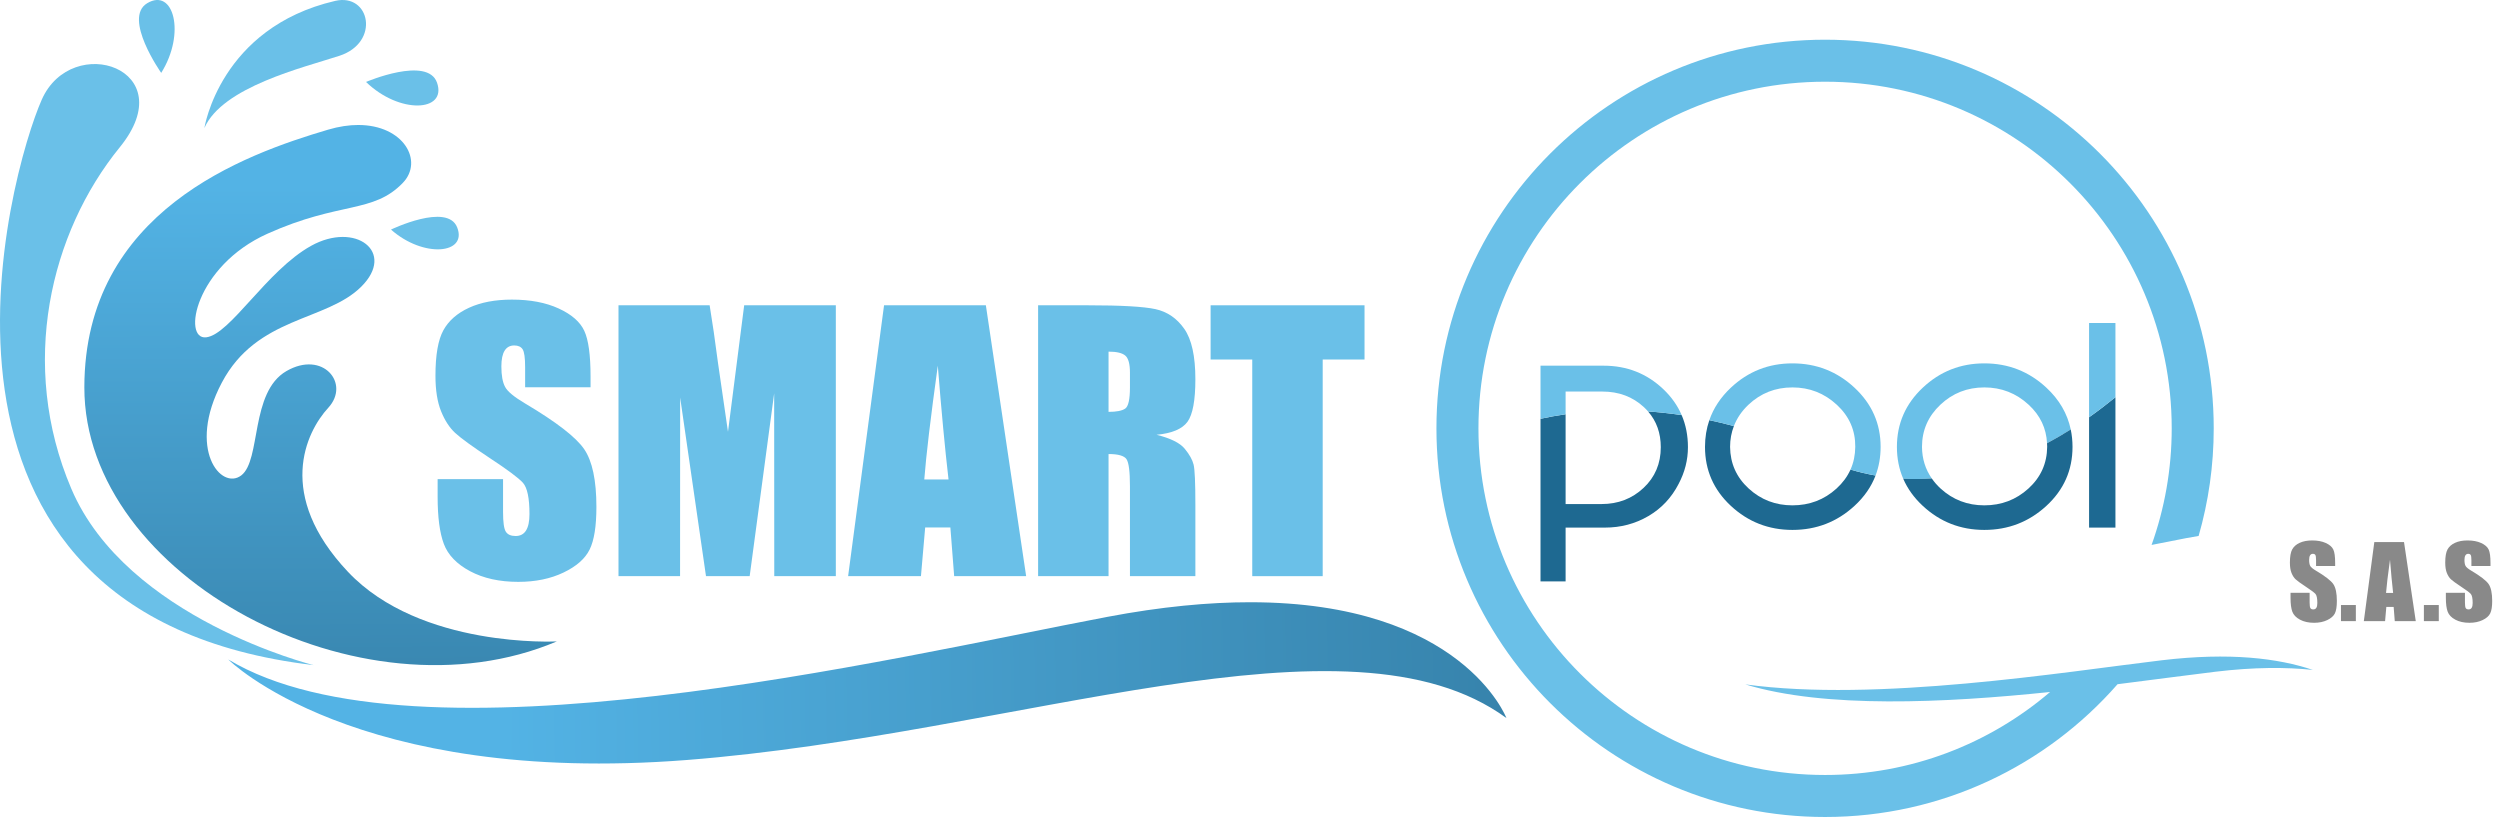 <svg width="153" height="50" viewBox="0 0 153 50" fill="none" xmlns="http://www.w3.org/2000/svg">
<g clip-path="url(#clip0_10_452)">
<path d="M67.755 37.755C54.547 40.259 25.432 47.264 13.968 40.358C13.968 40.358 21.689 48.105 42.043 46.511C62.342 44.92 82.497 36.857 92.192 43.944C92.192 43.944 89.486 36.858 76.5 36.857C73.987 36.857 71.093 37.122 67.755 37.755Z" fill="url(#paint0_linear_10_452)"/>
<path d="M20.077 7.936C14.97 9.449 5.175 12.922 5.162 23.701C5.147 35.321 22.094 44.342 34.077 39.254C34.077 39.254 25.737 39.702 21.296 34.997C16.855 30.292 18.719 26.447 20.089 24.958C21.459 23.47 19.761 21.418 17.528 22.711C15.294 24.005 15.993 28.156 14.765 29.095C13.537 30.035 11.424 27.49 13.575 23.418C15.726 19.347 19.953 19.682 22.102 17.552C24.252 15.423 21.755 13.535 19.037 15.046C16.318 16.558 14.094 20.468 12.621 20.644C11.147 20.82 11.93 16.295 16.373 14.301C20.815 12.307 22.838 13.085 24.659 11.185C25.933 9.856 24.712 7.649 21.923 7.649C21.367 7.649 20.75 7.737 20.077 7.936Z" fill="url(#paint1_linear_10_452)"/>
<path d="M19.192 40.706C19.192 40.706 7.749 37.859 4.365 29.911C1.13 22.313 3.078 14.239 7.328 9.016C11.239 4.207 4.406 1.932 2.558 6.094C0.621 10.455 -7.104 37.602 19.192 40.706Z" fill="#6AC0E8"/>
<path d="M20.511 0.055C22.646 -0.443 23.288 2.595 20.767 3.417C18.558 4.137 13.604 5.317 12.507 7.839C12.507 7.839 13.457 1.699 20.511 0.055Z" fill="#6AC0E8"/>
<path d="M22.401 5.015C22.401 5.015 26.174 3.403 26.748 5.065C27.366 6.854 24.446 7.002 22.401 5.015Z" fill="#6AC0E8"/>
<path d="M9.866 4.46C9.866 4.46 7.501 1.108 9.005 0.199C10.625 -0.78 11.382 2.044 9.866 4.46Z" fill="#6AC0E8"/>
<path d="M23.929 14.05C23.929 14.05 27.372 12.389 27.977 13.911C28.629 15.55 25.917 15.812 23.929 14.05Z" fill="#6AC0E8"/>
<path d="M132.288 40.41C126.309 41.125 114.841 42.992 106.812 41.884C111.687 43.369 118.991 43.021 125.466 42.35C121.76 45.516 116.951 47.429 111.695 47.429C99.979 47.429 90.481 37.931 90.481 26.215C90.481 14.499 99.979 5.001 111.695 5.001C123.411 5.001 132.909 14.499 132.909 26.215C132.909 28.719 132.474 31.12 131.677 33.35C132.442 33.197 133.155 33.056 133.801 32.933C134.058 32.885 134.308 32.841 134.556 32.8C135.157 30.708 135.48 28.5 135.48 26.215C135.48 13.079 124.831 2.43 111.695 2.43C98.559 2.43 87.91 13.079 87.91 26.215C87.91 39.351 98.559 50 111.695 50C118.833 50 125.234 46.854 129.594 41.874C131.884 41.589 133.945 41.305 135.589 41.109C137.936 40.828 139.902 40.824 141.549 41C139.443 40.287 136.469 39.91 132.288 40.41Z" fill="#6AC0E8"/>
<path d="M36.142 23.701H32.138V22.473C32.138 21.899 32.087 21.534 31.985 21.377C31.882 21.22 31.712 21.142 31.473 21.142C31.213 21.142 31.017 21.247 30.884 21.459C30.751 21.671 30.684 21.992 30.684 22.422C30.684 22.976 30.759 23.392 30.909 23.672C31.052 23.953 31.458 24.29 32.127 24.686C34.046 25.825 35.254 26.759 35.753 27.49C36.251 28.22 36.5 29.398 36.5 31.023C36.5 32.203 36.362 33.074 36.085 33.633C35.809 34.193 35.275 34.663 34.483 35.041C33.691 35.42 32.769 35.61 31.718 35.61C30.565 35.61 29.58 35.391 28.764 34.955C27.948 34.518 27.414 33.961 27.162 33.285C26.909 32.609 26.783 31.651 26.783 30.408V29.323H30.787V31.34C30.787 31.961 30.843 32.361 30.956 32.538C31.068 32.715 31.268 32.804 31.554 32.804C31.841 32.804 32.054 32.691 32.194 32.466C32.334 32.241 32.404 31.907 32.404 31.463C32.404 30.487 32.271 29.849 32.005 29.548C31.732 29.248 31.059 28.746 29.988 28.043C28.916 27.333 28.206 26.818 27.858 26.497C27.51 26.176 27.221 25.732 26.993 25.166C26.764 24.599 26.65 23.875 26.65 22.995C26.65 21.725 26.812 20.797 27.136 20.21C27.46 19.623 27.984 19.164 28.708 18.833C29.431 18.502 30.305 18.336 31.329 18.336C32.449 18.336 33.403 18.517 34.191 18.879C34.98 19.241 35.502 19.696 35.758 20.246C36.014 20.795 36.142 21.729 36.142 23.046V23.701Z" fill="#6AC0E8"/>
<path d="M51.153 18.684V35.261H47.385L47.379 24.07L45.88 35.261H43.207L41.625 24.326L41.62 35.261H37.852V18.684H43.43C43.595 19.681 43.766 20.855 43.941 22.208L44.553 26.425L45.544 18.684H51.153Z" fill="#6AC0E8"/>
<path d="M58.05 29.343C57.832 27.466 57.613 25.145 57.394 22.38C56.954 25.555 56.679 27.876 56.566 29.343H58.05ZM60.335 18.684L62.8 35.261H58.395L58.163 32.282H56.621L56.362 35.261H51.905L54.104 18.684H60.335Z" fill="#6AC0E8"/>
<path d="M67.843 21.52V25.206C68.327 25.206 68.667 25.14 68.862 25.007C69.056 24.874 69.153 24.442 69.153 23.712V22.8C69.153 22.275 69.059 21.93 68.872 21.766C68.684 21.602 68.341 21.52 67.843 21.52ZM63.532 18.684H66.583C68.617 18.684 69.995 18.762 70.715 18.919C71.435 19.077 72.022 19.477 72.476 20.123C72.93 20.768 73.157 21.797 73.157 23.21C73.157 24.5 72.996 25.367 72.676 25.811C72.355 26.254 71.724 26.52 70.781 26.609C71.635 26.821 72.208 27.104 72.502 27.459C72.795 27.814 72.978 28.14 73.049 28.437C73.121 28.734 73.157 29.552 73.157 30.889V35.261H69.153V29.753C69.153 28.865 69.083 28.316 68.944 28.104C68.803 27.893 68.437 27.787 67.843 27.787V35.261H63.532V18.684Z" fill="#6AC0E8"/>
<path d="M83.509 18.684V22.002H80.949V35.261H76.638V22.002H74.089V18.684H83.509Z" fill="#6AC0E8"/>
<path d="M142.911 34.64H141.743V34.282C141.743 34.115 141.728 34.008 141.698 33.962C141.669 33.916 141.619 33.894 141.549 33.894C141.473 33.894 141.416 33.924 141.377 33.986C141.339 34.048 141.319 34.142 141.319 34.267C141.319 34.429 141.341 34.55 141.385 34.632C141.426 34.714 141.545 34.812 141.74 34.928C142.3 35.26 142.652 35.533 142.798 35.746C142.943 35.959 143.016 36.303 143.016 36.777C143.016 37.121 142.976 37.375 142.895 37.538C142.814 37.702 142.658 37.839 142.428 37.949C142.196 38.06 141.927 38.115 141.621 38.115C141.284 38.115 140.997 38.051 140.759 37.924C140.521 37.796 140.365 37.634 140.291 37.437C140.218 37.24 140.181 36.96 140.181 36.597V36.281H141.349V36.869C141.349 37.05 141.365 37.167 141.398 37.219C141.431 37.27 141.489 37.296 141.573 37.296C141.657 37.296 141.719 37.264 141.76 37.198C141.801 37.132 141.821 37.035 141.821 36.905C141.821 36.62 141.782 36.434 141.705 36.346C141.625 36.259 141.429 36.112 141.116 35.907C140.803 35.7 140.596 35.55 140.494 35.456C140.393 35.362 140.309 35.233 140.242 35.068C140.175 34.902 140.142 34.691 140.142 34.434C140.142 34.064 140.189 33.793 140.284 33.622C140.379 33.45 140.531 33.316 140.742 33.22C140.954 33.123 141.208 33.075 141.507 33.075C141.834 33.075 142.112 33.128 142.342 33.233C142.572 33.339 142.725 33.472 142.799 33.632C142.874 33.792 142.911 34.065 142.911 34.449V34.64Z" fill="#898989"/>
<path d="M144.178 38.013H143.267V37.028H144.178V38.013Z" fill="#898989"/>
<path d="M146.459 36.286C146.396 35.739 146.332 35.061 146.268 34.255C146.14 35.181 146.059 35.858 146.026 36.286H146.459ZM147.126 33.176L147.845 38.013H146.56L146.492 37.144H146.043L145.967 38.013H144.666L145.308 33.176H147.126Z" fill="#898989"/>
<path d="M149.254 38.013H148.342V37.028H149.254V38.013Z" fill="#898989"/>
<path d="M152.418 34.64H151.25V34.282C151.25 34.115 151.235 34.008 151.205 33.962C151.175 33.916 151.125 33.894 151.055 33.894C150.98 33.894 150.922 33.924 150.884 33.986C150.845 34.048 150.825 34.142 150.825 34.267C150.825 34.429 150.847 34.55 150.891 34.632C150.932 34.714 151.051 34.812 151.246 34.928C151.806 35.26 152.159 35.533 152.304 35.746C152.449 35.959 152.522 36.303 152.522 36.777C152.522 37.121 152.482 37.375 152.401 37.538C152.321 37.702 152.165 37.839 151.934 37.949C151.703 38.06 151.434 38.115 151.127 38.115C150.79 38.115 150.503 38.051 150.265 37.924C150.027 37.796 149.871 37.634 149.798 37.437C149.724 37.24 149.687 36.96 149.687 36.597V36.281H150.855V36.869C150.855 37.05 150.872 37.167 150.904 37.219C150.937 37.27 150.996 37.296 151.079 37.296C151.163 37.296 151.225 37.264 151.266 37.198C151.307 37.132 151.327 37.035 151.327 36.905C151.327 36.62 151.288 36.434 151.211 36.346C151.131 36.259 150.935 36.112 150.622 35.907C150.309 35.7 150.102 35.55 150.001 35.456C149.899 35.362 149.815 35.233 149.748 35.068C149.682 34.902 149.648 34.691 149.648 34.434C149.648 34.064 149.696 33.793 149.79 33.622C149.885 33.45 150.038 33.316 150.249 33.22C150.46 33.123 150.715 33.075 151.013 33.075C151.34 33.075 151.619 33.128 151.849 33.233C152.079 33.339 152.231 33.472 152.306 33.632C152.38 33.792 152.418 34.065 152.418 34.449V34.64Z" fill="#898989"/>
<path d="M101.64 27.366C101.64 28.369 101.289 29.2 100.587 29.859C99.885 30.519 99.028 30.848 98.015 30.848H95.815V25.352C95.252 25.433 94.739 25.529 94.279 25.63V35.581H95.815V32.289H98.221C99.191 32.289 100.078 32.054 100.88 31.584C101.682 31.115 102.299 30.458 102.732 29.614C103.112 28.896 103.302 28.147 103.302 27.366C103.302 26.654 103.173 26 102.918 25.405C102.205 25.298 101.519 25.226 100.861 25.18C101.379 25.776 101.64 26.504 101.64 27.366Z" fill="#1E6991"/>
<path d="M101.79 23.813C100.782 22.858 99.566 22.38 98.141 22.38H94.279V25.63C94.739 25.529 95.252 25.433 95.815 25.352V23.963H98.062C99.075 23.963 99.924 24.282 100.611 24.921C100.7 25.004 100.783 25.091 100.861 25.18C101.519 25.226 102.205 25.298 102.918 25.405C102.666 24.818 102.29 24.287 101.79 23.813Z" fill="#6AC0E8"/>
<path d="M112.395 29.899C111.64 30.585 110.741 30.927 109.696 30.927C108.662 30.927 107.77 30.585 107.021 29.899C106.272 29.213 105.892 28.363 105.881 27.35C105.881 26.895 105.962 26.471 106.113 26.078C105.603 25.939 105.102 25.818 104.612 25.713C104.436 26.223 104.346 26.768 104.346 27.35C104.346 28.775 104.874 29.978 105.929 30.959C106.984 31.94 108.24 32.431 109.696 32.431C111.163 32.431 112.429 31.94 113.495 30.959C114.092 30.41 114.521 29.791 114.784 29.102C114.277 29.012 113.766 28.892 113.251 28.739C113.059 29.167 112.774 29.553 112.395 29.899Z" fill="#1E6991"/>
<path d="M113.495 23.726C112.429 22.734 111.163 22.238 109.696 22.238C108.24 22.238 106.984 22.734 105.929 23.726C105.305 24.312 104.867 24.975 104.612 25.713C105.102 25.818 105.603 25.939 106.113 26.077C106.299 25.596 106.593 25.159 107.005 24.77C107.754 24.063 108.651 23.71 109.696 23.71C110.741 23.71 111.645 24.063 112.411 24.77C113.176 25.477 113.553 26.337 113.542 27.35C113.537 27.854 113.44 28.316 113.251 28.739C113.766 28.892 114.277 29.012 114.784 29.102C114.99 28.561 115.094 27.977 115.094 27.35C115.094 25.926 114.561 24.718 113.495 23.726Z" fill="#6AC0E8"/>
<path d="M125.239 23.726C124.173 22.734 122.907 22.238 121.441 22.238C119.985 22.238 118.728 22.734 117.674 23.726C116.618 24.718 116.091 25.926 116.091 27.35C116.091 28.054 116.22 28.703 116.477 29.298C117.069 29.329 117.652 29.322 118.225 29.281C117.835 28.722 117.633 28.079 117.626 27.35C117.626 26.337 118 25.477 118.75 24.77C119.499 24.063 120.396 23.71 121.441 23.71C122.485 23.71 123.39 24.063 124.155 24.77C124.863 25.424 125.234 26.211 125.278 27.127C125.782 26.857 126.267 26.574 126.729 26.283C126.524 25.312 126.028 24.459 125.239 23.726Z" fill="#6AC0E8"/>
<path d="M125.287 27.35C125.276 28.363 124.894 29.213 124.139 29.899C123.385 30.585 122.485 30.927 121.441 30.927C120.407 30.927 119.515 30.585 118.766 29.899C118.555 29.706 118.377 29.5 118.225 29.281C117.652 29.322 117.069 29.329 116.477 29.298C116.741 29.909 117.139 30.462 117.674 30.959C118.729 31.94 119.984 32.431 121.441 32.431C122.907 32.431 124.173 31.94 125.239 30.959C126.305 29.978 126.838 28.775 126.838 27.35C126.838 26.98 126.801 26.624 126.729 26.283C126.267 26.574 125.782 26.857 125.278 27.127C125.282 27.201 125.288 27.274 125.287 27.35Z" fill="#1E6991"/>
<path d="M127.851 32.289H129.465V24.309C128.975 24.71 128.435 25.125 127.851 25.536V32.289Z" fill="#1D6992"/>
<path d="M127.851 19.769V25.536C128.435 25.125 128.975 24.71 129.465 24.309V19.769H127.851Z" fill="#6AC0E8"/>
</g>
<defs>
<linearGradient id="paint0_linear_10_452" x1="30.651" y1="42.308" x2="144.733" y2="40.05" gradientUnits="userSpaceOnUse">
<stop stop-color="#53B3E5"/>
<stop offset="1" stop-color="#1E5A7B"/>
</linearGradient>
<linearGradient id="paint1_linear_10_452" x1="19.575" y1="11.401" x2="19.708" y2="71.829" gradientUnits="userSpaceOnUse">
<stop stop-color="#53B3E5"/>
<stop offset="1" stop-color="#1E5A7B"/>
</linearGradient>
<clipPath id="clip0_10_452">
<rect width="153" height="50" fill="white"/>
</clipPath>
</defs>
</svg>
